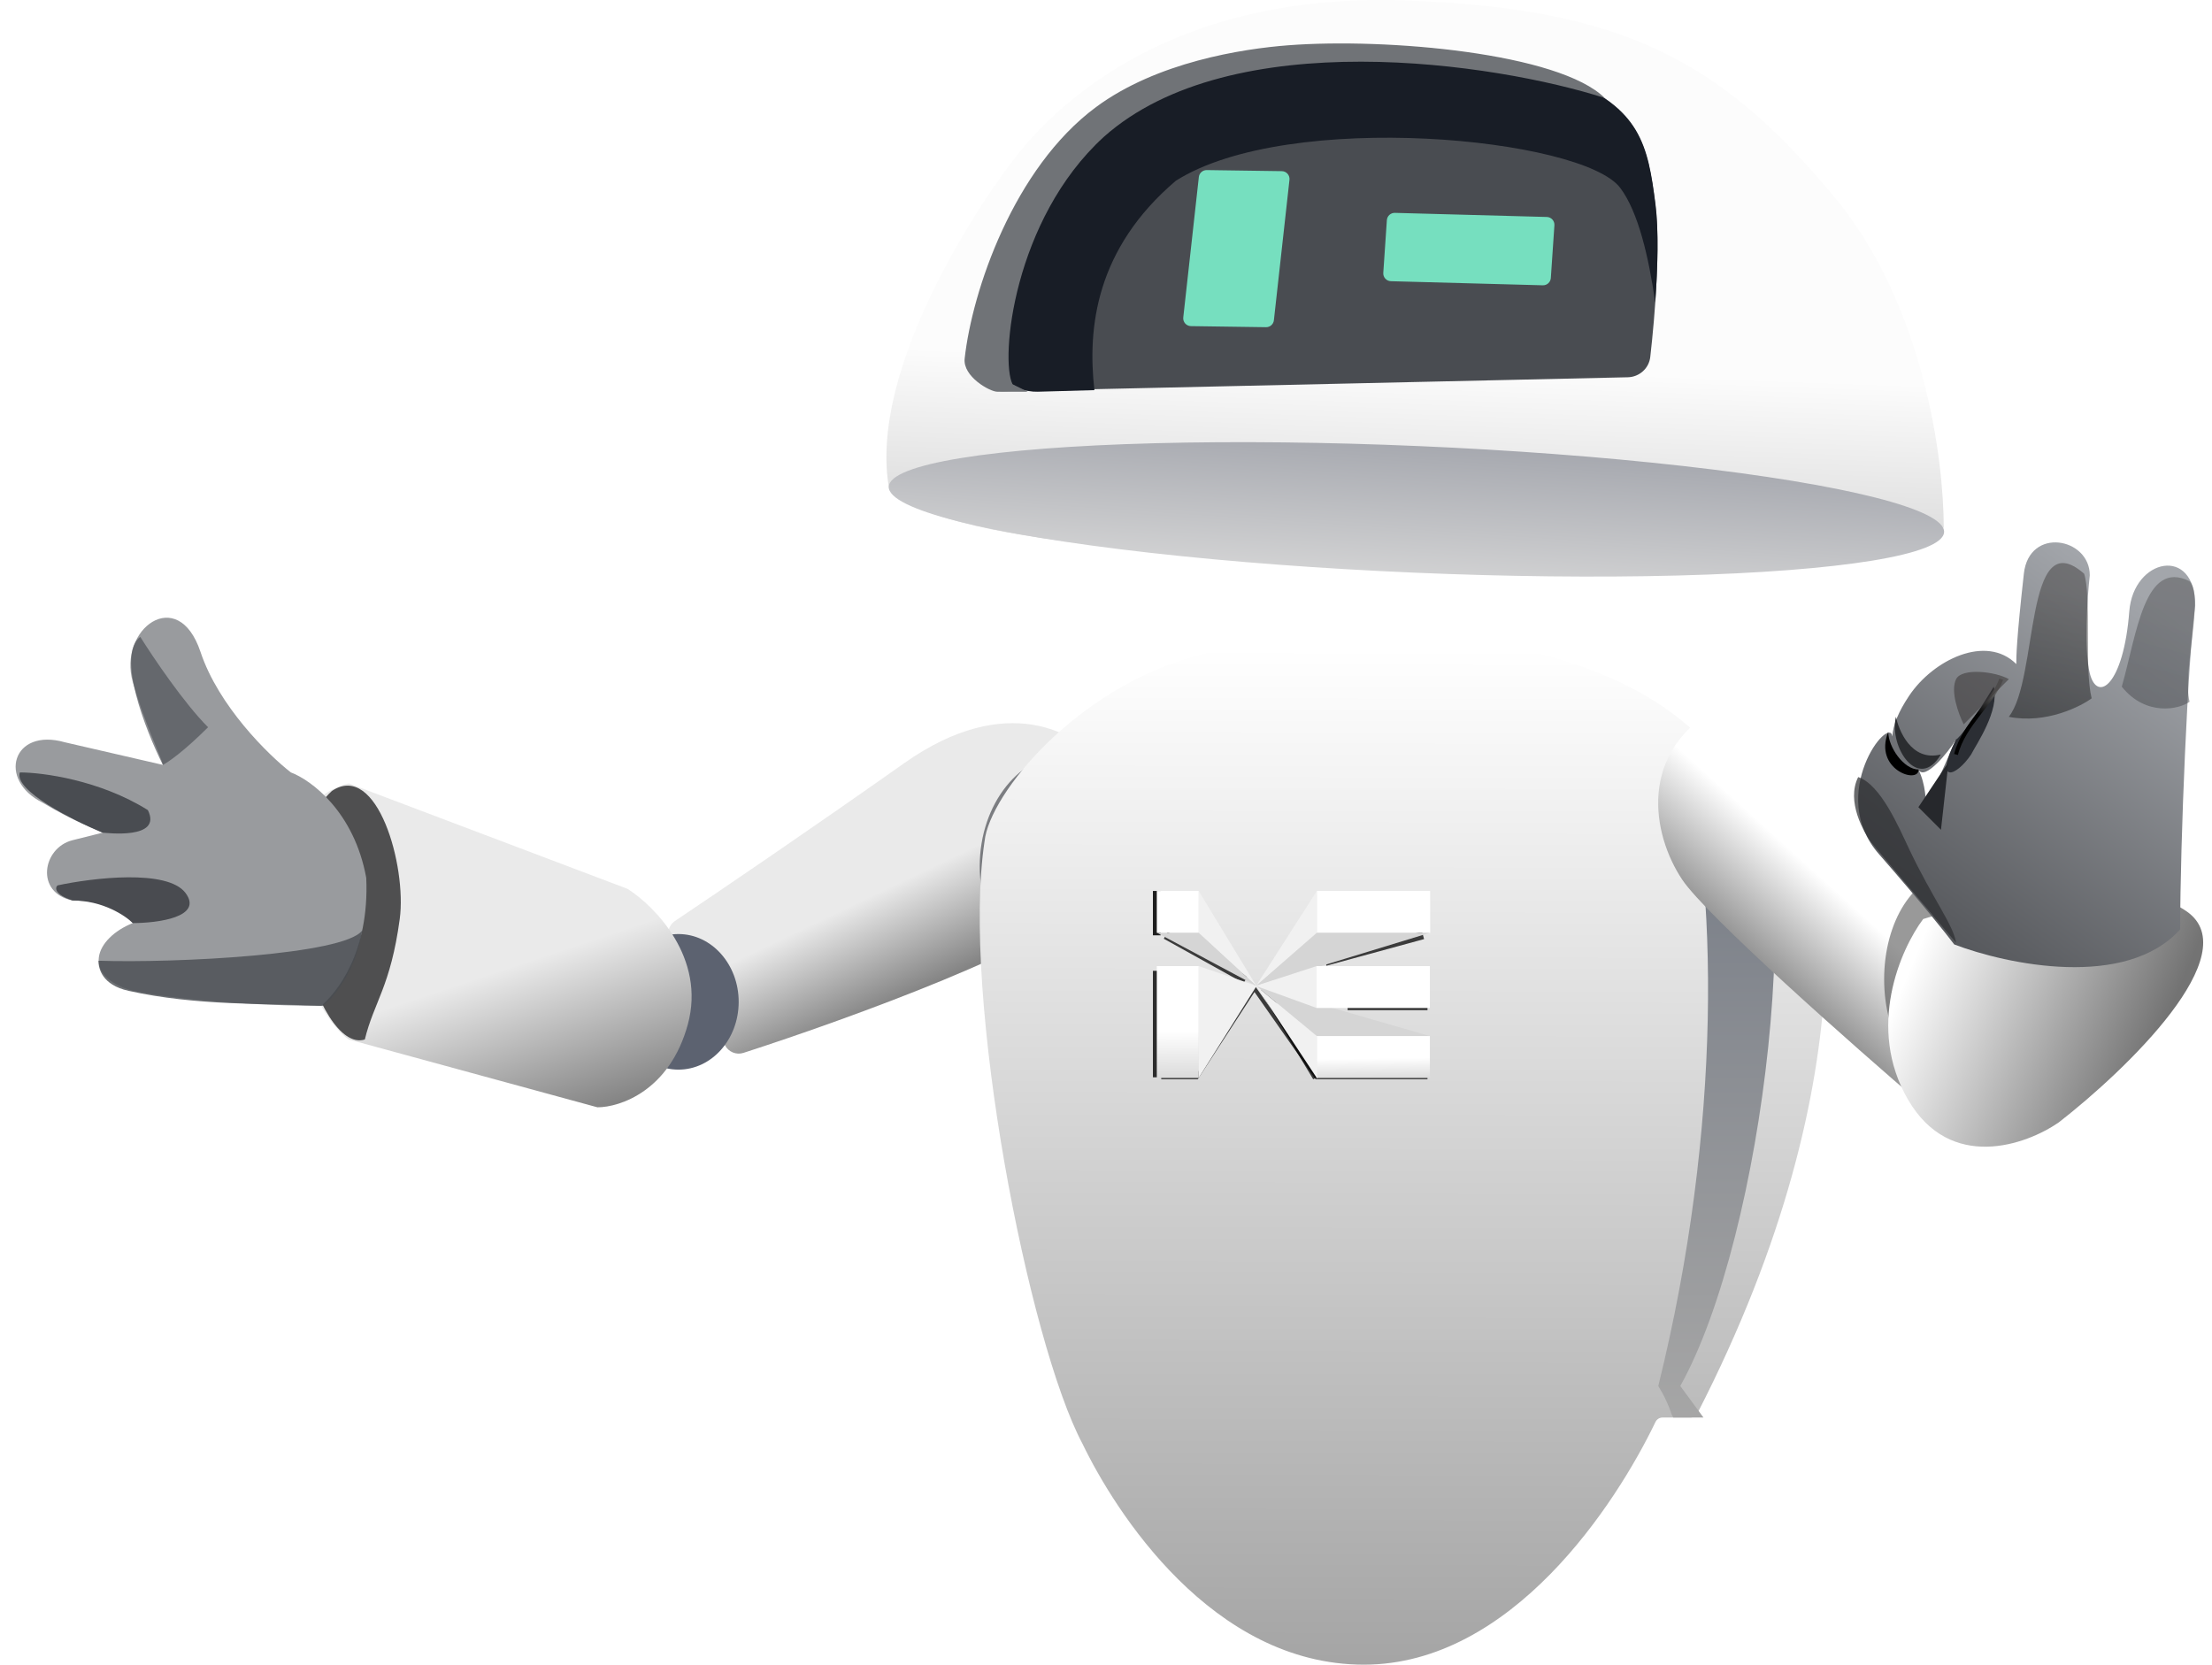 <?xml version="1.0" encoding="utf-8"?>
<svg xmlns="http://www.w3.org/2000/svg" fill="none" height="100%" overflow="visible" preserveAspectRatio="none" style="display: block;" viewBox="0 0 283 213" width="100%">
<g id="Group 1000007148">
<g id="Group 1000007134">
<path d="M139.788 114.986C134.599 120.917 108.802 130.293 95.118 134.718C94.198 135.015 93.206 134.604 92.754 133.75L85.708 120.438C85.228 119.531 85.51 118.41 86.362 117.838C92.017 114.044 103.778 106.054 115.698 97.639C128.803 88.387 137.86 93.784 140.751 97.639C142.678 100.851 145.184 108.818 139.788 114.986Z" fill="url(#paint0_linear_0_11920)" id="Vector 1087"/>
<ellipse cx="86.797" cy="128.189" fill="#5C6270" id="Ellipse 4286" rx="7.709" ry="8.674"/>
<path d="M36.927 115.66C35.385 104.867 41.423 100.883 44.636 100.241L80.29 113.733C83.823 115.982 90.311 122.599 87.999 131.08C85.686 139.561 79.326 141.682 76.435 141.682L44.636 133.008C42.708 131.723 38.468 126.454 36.927 115.66Z" fill="url(#paint1_linear_0_11920)" id="Vector 1088"/>
<g filter="url(#filter0_f_0_11920)" id="Vector 1094">
<path d="M42.462 101.204C33.134 109.838 40.543 134.935 46.674 133.008C47.841 128.212 49.975 126.221 51.142 117.588C52.055 110.842 48.252 97.349 42.462 101.204Z" fill="#4F4F50"/>
</g>
<g id="Group 1000007133">
<path d="M25.652 83.415C27.965 90.353 34.324 96.586 37.215 98.835C39.787 99.798 45.315 103.846 46.857 112.327C47.289 121.964 43.002 127.104 41.075 128.711C36.257 128.711 24.694 128.325 16.985 126.783C10.243 124.856 12.171 120.037 16.989 118.109C16.346 117.146 13.902 115.218 9.277 115.218C4.458 114.254 5.422 108.472 9.277 107.508L13.131 106.544C12.489 106.223 9.276 105.002 5.419 102.689C-0.357 99.798 1.571 93.052 8.31 94.98L20.843 97.871C20.521 96.586 18.53 92.666 16.989 87.269C15.062 80.523 22.761 74.741 25.652 83.415Z" fill="#999B9E" id="Vector 1089"/>
<g filter="url(#filter1_f_0_11920)" id="Vector 1090">
<path d="M23.732 114.255C21.419 111.171 11.848 112.327 7.351 113.291C7.03 113.612 6.965 114.448 9.278 115.219C13.132 115.219 16.023 117.146 16.987 118.11C20.199 118.11 26.045 117.339 23.732 114.255Z" fill="#494B50"/>
</g>
<g filter="url(#filter2_f_0_11920)" id="Vector 1091">
<path d="M18.916 103.654C12.749 99.799 5.425 98.835 2.535 98.835C1.764 101.148 9.28 104.939 13.134 106.545C13.456 106.545 20.841 107.509 18.916 103.654Z" fill="#494C51"/>
</g>
<g filter="url(#filter3_f_0_11920)" id="Vector 1092">
<path d="M26.62 93.052C23.536 89.968 19.553 84.057 17.947 81.487C14.864 83.8 18.59 93.373 20.838 97.871C21.48 97.549 23.536 96.136 26.62 93.052Z" fill="#494C51" fill-opacity="0.64"/>
</g>
<g filter="url(#filter4_f_0_11920)" id="Vector 1093">
<path d="M12.598 122.929C12.598 123.892 13.017 126.02 16.452 126.784C25.125 128.711 33.802 128.373 41.274 128.701C42.315 128.062 45.553 124.471 46.324 119.074C44.011 122.158 22.555 123.25 12.598 122.929Z" fill="#494C51" fill-opacity="0.8"/>
</g>
</g>
</g>
<g id="Group 1000007147">
<g filter="url(#filter5_f_0_11920)" id="Ellipse 4288">
<ellipse cx="136.908" cy="110.832" fill="#494C51" fill-opacity="0.68" rx="11.563" ry="14.456"/>
</g>
<path d="M153.289 83.857C137.845 87.912 126.609 101.531 125.966 107.634C122.937 127.472 131.6 171.805 138.493 184.735C142.669 193.409 155.077 213 174.488 213C193.428 213 206.763 192.421 211.799 181.945C211.967 181.595 212.315 181.379 212.703 181.379H216.275C216.649 181.379 216.997 181.164 217.168 180.831C239.604 137.104 234.381 105.88 228.722 95.143C228.553 94.823 228.227 94.641 227.866 94.641L218.27 94.641C218.002 94.641 217.744 94.534 217.554 94.345C201.85 78.83 169.397 79.627 153.289 83.857Z" fill="url(#paint2_linear_0_11920)" id="Vector 1079"/>
<path d="M217.939 181.378H215.906H214.085C213.774 181.042 213.649 179.765 212.158 177.344C220.357 144.263 219.867 112.952 215.049 94.641H222.757C231.702 108.358 225.648 158.249 214.974 177.344L217.939 181.378Z" fill="url(#paint3_linear_0_11920)" id="Vector 1080"/>
<g id="Group 1000007797">
<g filter="url(#filter6_f_0_11920)" id="Vector 1506">
<path d="M148.002 137.843V124.218" stroke="black" stroke-opacity="0.8"/>
</g>
<g filter="url(#filter7_f_0_11920)" id="Vector 1508">
<path d="M148.001 119.677L148.001 114" stroke="black" stroke-opacity="0.87"/>
</g>
<g id="Group 1000007795">
<g filter="url(#filter8_f_0_11920)" id="Vector 1507">
<path d="M161.626 126.489L168.439 137.843" stroke="black" stroke-opacity="0.74"/>
</g>
<g filter="url(#filter9_f_0_11920)" id="Vector 1502">
<path d="M148.569 137.842H153.11L160.49 126.488L168.438 137.842H182.63" stroke="black" stroke-opacity="0.74" stroke-width="0.5"/>
</g>
<g filter="url(#filter10_f_0_11920)" id="Vector 1503">
<path d="M182.631 128.759H172.412" stroke="black" stroke-opacity="0.74"/>
</g>
<g filter="url(#filter11_f_0_11920)" id="Vector 1504">
<path d="M182.062 119.677L169.573 123.083" stroke="black" stroke-opacity="0.74"/>
</g>
<g filter="url(#filter12_f_0_11920)" id="Vector 1505">
<path d="M159.355 125.354L149.136 119.677" stroke="black" stroke-opacity="0.74"/>
</g>
<g id="Group 1000007495">
<path d="M182.936 132.569L168.514 132.606L160.698 126.147L182.936 132.569Z" fill="#D5D5D5" id="Vector 1205"/>
<path d="M168.478 114H182.974V119.358H168.478V114Z" fill="white" id="Rectangle 3767"/>
<path d="M148 114H153.358V119.358H148V114Z" fill="white" id="Rectangle 3764"/>
<path d="M148 123.613H153.358V137.925H148V123.613Z" fill="url(#paint4_linear_0_11920)" id="Rectangle 3765"/>
<path d="M160.697 126.148L168.477 114.001V119.359L160.697 126.148Z" fill="#F1F1F1" id="Vector 1202"/>
<path d="M160.735 126.147L153.358 114.001V119.358L160.735 126.147Z" fill="#F1F1F1" id="Vector 1207"/>
<path d="M168.478 119.356L160.698 126.145L182.937 119.356H168.478Z" fill="#D5D5D5" id="Vector 1204"/>
<path d="M153.357 119.357L160.734 126.146L148.036 119.357H153.357Z" fill="#D5D5D5" id="Vector 1208"/>
<path d="M168.441 132.569H182.936V137.927H168.441V132.569Z" fill="url(#paint5_linear_0_11920)" id="Rectangle 3763"/>
<path d="M168.514 132.606V138L160.698 126.147L168.514 132.606Z" fill="#F1F1F1" id="Vector 1203"/>
<path d="M153.358 123.613V137.925L160.771 126.145L153.358 123.613Z" fill="#F1F1F1" id="Vector 1209"/>
<path d="M168.441 123.614H182.936V128.972H168.441V123.614Z" fill="white" id="Rectangle 3766"/>
<path d="M160.661 126.146L168.441 123.614V128.972L160.661 126.146Z" fill="#F1F1F1" id="Vector 1201"/>
</g>
</g>
</g>
</g>
<g id="Group 1000007140">
<path d="M113.776 62.654C121.485 70.364 161.7 71.328 179.687 72.291C232.107 74.605 246.753 71.007 248.679 67.473C248.679 58.799 246.174 38.988 234.611 25.11C220.157 7.763 207.631 1.016 179.687 0.053C151.742 -0.911 136.89 11.575 130.545 19.328C125.779 25.152 110.885 47.234 113.776 62.654Z" fill="url(#paint6_linear_0_11920)" id="Vector 1084"/>
<path d="M128.304 50.059L208.257 48.272C209.732 48.239 210.966 47.141 211.133 45.675C211.754 40.224 212.451 31.445 211.791 26.252C210.819 18.613 209.848 13.838 200.138 10.018C186.543 4.289 155.467 3.334 140.901 13.838C130.44 21.382 125.968 37.7 125.397 47.177C125.298 48.813 126.666 50.095 128.304 50.059Z" fill="#494C51" id="Vector 1082"/>
<ellipse cx="67.575" cy="8.103" fill="url(#paint7_linear_0_11920)" id="Ellipse 4284" rx="67.575" ry="8.103" transform="matrix(0.999 0.043 -0.043 0.999 114.056 54.176)"/>
<path d="M177.434 28.169C177.471 27.634 177.923 27.223 178.459 27.237L197.898 27.762C198.466 27.777 198.907 28.262 198.869 28.829L198.411 35.574C198.374 36.109 197.922 36.52 197.386 36.505L177.947 35.981C177.379 35.965 176.938 35.48 176.976 34.913L177.434 28.169Z" fill="#76DFBF" id="Rectangle 3612"/>
<path d="M153.378 22.651C153.435 22.14 153.871 21.755 154.386 21.762L163.993 21.899C164.583 21.907 165.038 22.422 164.973 23.009L162.98 40.976C162.924 41.488 162.487 41.873 161.972 41.866L152.366 41.729C151.775 41.72 151.321 41.205 151.386 40.619L153.378 22.651Z" fill="#76DFBF" id="Rectangle 3613"/>
<g filter="url(#filter13_f_0_11920)" id="Subtract">
<path d="M141.498 13.786C155.943 3.35 186.76 4.299 200.241 9.991C209.871 13.785 210.834 18.529 211.797 26.117C212.219 29.442 212.082 34.247 211.767 38.693C210.927 32.845 209.596 27.111 207.291 24.042C202.474 17.63 164.892 13.966 150.439 23.126C140.215 31.822 139.103 41.916 140.017 49.919L132.769 50.122C129.606 50.211 126.967 47.637 127.292 44.375C128.257 34.704 132.136 20.549 141.498 13.786Z" fill="#181D26"/>
</g>
<path d="M141.202 17.531C157.522 2.96 191.386 8.065 205.31 12.539C199.481 6.787 177.467 4.834 164.839 5.792C158.947 6.24 148.002 7.945 140.231 13.697C129.66 21.52 124.368 37.255 123.417 45.883C123.165 48.17 126.63 50.125 127.602 50.125L131.488 50.125L129.545 49.166C127.926 45.971 129.679 28.076 141.202 17.531Z" fill="#707377" id="Vector 1083"/>
</g>
<g id="Group 1000007136">
<path d="M215.212 112.54C218.295 117.166 237.053 133.743 246.047 141.453L259.535 128.924L238.335 95.193C235.767 91.659 228.51 85.748 220.03 90.374C209.43 96.156 211.357 106.758 215.212 112.54Z" fill="url(#paint8_linear_0_11920)" id="Vector 1095"/>
<g filter="url(#filter14_f_0_11920)" id="Ellipse 4287">
<ellipse cx="249.726" cy="125.298" fill="#3C3C3C" fill-opacity="0.52" rx="8.672" ry="13.492"/>
</g>
<path d="M244.122 140.723C238.726 131.471 243.159 121.448 246.049 117.593C254.08 115.023 272.069 111.232 279.778 116.629C287.486 122.026 272.069 136.868 263.396 143.614C259.22 146.505 249.518 149.975 244.122 140.723Z" fill="url(#paint9_linear_0_11920)" id="Vector 1096"/>
<g id="Group 1000007135">
<path d="M258.928 73.407C259.604 67.322 267.389 68.803 267.364 73.621C267.043 76.513 266.594 83.067 267.364 86.151C268.328 90.006 271.69 87.647 272.418 78.225C272.943 71.427 280.856 69.767 280.856 77.477C279.917 84.223 278.928 107.675 278.928 118.918C271.99 126.628 256.766 123.415 250.021 120.845C249.057 119.56 245.781 115.449 240.385 109.281C233.672 101.608 241.759 91.347 242.108 94.241C242.176 92.779 242.898 91.056 244.241 89.041C247.325 84.416 254.11 81.117 257.964 84.971C257.964 84.007 257.964 82.079 258.928 73.407ZM250.257 94.609C249.293 96.215 246.21 100.006 245.439 98.464C246.402 100.392 246.403 102.64 246.403 103.283L250.257 94.609Z" fill="url(#paint10_linear_0_11920)" id="Subtract_2"/>
<g filter="url(#filter15_f_0_11920)" id="Vector 1098">
<path d="M241.581 93.645C241.581 95.573 243.545 98.464 245.472 98.464C245.473 100.392 239.652 98.464 241.581 93.645Z" fill="black"/>
</g>
<g filter="url(#filter16_f_0_11920)" id="Vector 1100">
<path d="M242.566 91.718C242.887 93.324 244.47 97.5 248.314 96.537C245.434 101.355 241.635 95.573 242.566 91.718Z" fill="#2B2D30"/>
</g>
<g filter="url(#filter17_f_0_11920)" id="Vector 1099">
<path d="M239.66 108.102L250.256 120.63C249.935 118.382 247.269 114.997 244.262 108.658C242.923 105.836 240.62 100.392 237.733 99.428C236.191 102.512 238.375 106.496 239.66 108.102Z" fill="#2C2E30" fill-opacity="0.71"/>
</g>
<g filter="url(#filter18_f_0_11920)" id="Vector 1101">
<path d="M271.457 87.863C274.541 91.718 278.845 90.754 280.13 89.79C279.166 85.935 282.057 76.298 280.13 74.37C274.348 71.479 273.384 81.117 271.457 87.863Z" fill="url(#paint11_linear_0_11920)" fill-opacity="0.51"/>
</g>
<g filter="url(#filter19_f_0_11920)" id="Vector 1102">
<path d="M257.002 91.718C261.82 92.681 266.317 90.317 267.602 89.353C266.639 85.499 267.602 76.298 266.638 73.406C258.929 66.66 260.856 86.899 257.002 91.718Z" fill="url(#paint12_linear_0_11920)" fill-opacity="0.51"/>
</g>
<g filter="url(#filter20_f_0_11920)" id="Vector 1103">
<path d="M255.076 87.863C252.763 91.718 250.567 94.609 250.246 94.609C247.367 100.392 250.246 99.428 252.185 96.537C252.827 95.252 255.847 90.947 255.076 87.863Z" fill="#2B2E34"/>
</g>
<g filter="url(#filter21_f_0_11920)" id="Vector 1104">
<path d="M250.25 96.537C251.214 92.682 255.068 89.79 256.032 86.899" stroke="url(#paint13_linear_0_11920)" stroke-width="0.5"/>
</g>
<g filter="url(#filter22_f_0_11920)" id="Vector 1105">
<path d="M245.435 103.283L249.289 97.501L248.326 106.174L245.435 103.283Z" fill="#26282C"/>
</g>
<g filter="url(#filter23_f_0_11920)" id="Vector 1106">
<path d="M251.232 92.682C250.59 91.397 249.49 88.441 250.261 86.899C251.006 85.408 255.345 85.934 257.008 86.899L251.232 92.682Z" fill="#333030" fill-opacity="0.51"/>
</g>
</g>
</g>
</g>
<defs>
<filter color-interpolation-filters="sRGB" filterUnits="userSpaceOnUse" height="40.589" id="filter0_f_0_11920" width="21.234" x="34.044" y="96.524">
<feFlood flood-opacity="0" result="BackgroundImageFix"/>
<feBlend in="SourceGraphic" in2="BackgroundImageFix" mode="normal" result="shape"/>
<feGaussianBlur result="effect1_foregroundBlur_0_11920" stdDeviation="2"/>
</filter>
<filter color-interpolation-filters="sRGB" filterUnits="userSpaceOnUse" height="9.856" id="filter1_f_0_11920" width="21.072" x="5.188" y="110.254">
<feFlood flood-opacity="0" result="BackgroundImageFix"/>
<feBlend in="SourceGraphic" in2="BackgroundImageFix" mode="normal" result="shape"/>
<feGaussianBlur result="effect1_foregroundBlur_0_11920" stdDeviation="1"/>
</filter>
<filter color-interpolation-filters="sRGB" filterUnits="userSpaceOnUse" height="11.817" id="filter2_f_0_11920" width="20.756" x="0.48" y="96.835">
<feFlood flood-opacity="0" result="BackgroundImageFix"/>
<feBlend in="SourceGraphic" in2="BackgroundImageFix" mode="normal" result="shape"/>
<feGaussianBlur result="effect1_foregroundBlur_0_11920" stdDeviation="1"/>
</filter>
<filter color-interpolation-filters="sRGB" filterUnits="userSpaceOnUse" height="18.384" id="filter3_f_0_11920" width="11.844" x="15.776" y="80.487">
<feFlood flood-opacity="0" result="BackgroundImageFix"/>
<feBlend in="SourceGraphic" in2="BackgroundImageFix" mode="normal" result="shape"/>
<feGaussianBlur result="effect1_foregroundBlur_0_11920" stdDeviation="0.5"/>
</filter>
<filter color-interpolation-filters="sRGB" filterUnits="userSpaceOnUse" height="13.637" id="filter4_f_0_11920" width="37.726" x="10.598" y="117.074">
<feFlood flood-opacity="0" result="BackgroundImageFix"/>
<feBlend in="SourceGraphic" in2="BackgroundImageFix" mode="normal" result="shape"/>
<feGaussianBlur result="effect1_foregroundBlur_0_11920" stdDeviation="1"/>
</filter>
<filter color-interpolation-filters="sRGB" filterUnits="userSpaceOnUse" height="42.912" id="filter5_f_0_11920" width="37.126" x="118.345" y="89.376">
<feFlood flood-opacity="0" result="BackgroundImageFix"/>
<feBlend in="SourceGraphic" in2="BackgroundImageFix" mode="normal" result="shape"/>
<feGaussianBlur result="effect1_foregroundBlur_0_11920" stdDeviation="3.5"/>
</filter>
<filter color-interpolation-filters="sRGB" filterUnits="userSpaceOnUse" height="17.625" id="filter6_f_0_11920" width="5" x="145.502" y="122.218">
<feFlood flood-opacity="0" result="BackgroundImageFix"/>
<feBlend in="SourceGraphic" in2="BackgroundImageFix" mode="normal" result="shape"/>
<feGaussianBlur result="effect1_foregroundBlur_0_11920" stdDeviation="1"/>
</filter>
<filter color-interpolation-filters="sRGB" filterUnits="userSpaceOnUse" height="9.677" id="filter7_f_0_11920" width="5" x="145.501" y="112">
<feFlood flood-opacity="0" result="BackgroundImageFix"/>
<feBlend in="SourceGraphic" in2="BackgroundImageFix" mode="normal" result="shape"/>
<feGaussianBlur result="effect1_foregroundBlur_0_11920" stdDeviation="1"/>
</filter>
<filter color-interpolation-filters="sRGB" filterUnits="userSpaceOnUse" height="15.868" id="filter8_f_0_11920" width="11.67" x="159.198" y="124.232">
<feFlood flood-opacity="0" result="BackgroundImageFix"/>
<feBlend in="SourceGraphic" in2="BackgroundImageFix" mode="normal" result="shape"/>
<feGaussianBlur result="effect1_foregroundBlur_0_11920" stdDeviation="1"/>
</filter>
<filter color-interpolation-filters="sRGB" filterUnits="userSpaceOnUse" height="16.051" id="filter9_f_0_11920" width="38.061" x="146.569" y="124.041">
<feFlood flood-opacity="0" result="BackgroundImageFix"/>
<feBlend in="SourceGraphic" in2="BackgroundImageFix" mode="normal" result="shape"/>
<feGaussianBlur result="effect1_foregroundBlur_0_11920" stdDeviation="1"/>
</filter>
<filter color-interpolation-filters="sRGB" filterUnits="userSpaceOnUse" height="5" id="filter10_f_0_11920" width="14.218" x="170.412" y="126.259">
<feFlood flood-opacity="0" result="BackgroundImageFix"/>
<feBlend in="SourceGraphic" in2="BackgroundImageFix" mode="normal" result="shape"/>
<feGaussianBlur result="effect1_foregroundBlur_0_11920" stdDeviation="1"/>
</filter>
<filter color-interpolation-filters="sRGB" filterUnits="userSpaceOnUse" height="8.371" id="filter11_f_0_11920" width="16.752" x="167.442" y="117.195">
<feFlood flood-opacity="0" result="BackgroundImageFix"/>
<feBlend in="SourceGraphic" in2="BackgroundImageFix" mode="normal" result="shape"/>
<feGaussianBlur result="effect1_foregroundBlur_0_11920" stdDeviation="1"/>
</filter>
<filter color-interpolation-filters="sRGB" filterUnits="userSpaceOnUse" height="10.551" id="filter12_f_0_11920" width="14.704" x="146.894" y="117.24">
<feFlood flood-opacity="0" result="BackgroundImageFix"/>
<feBlend in="SourceGraphic" in2="BackgroundImageFix" mode="normal" result="shape"/>
<feGaussianBlur result="effect1_foregroundBlur_0_11920" stdDeviation="1"/>
</filter>
<filter color-interpolation-filters="sRGB" filterUnits="userSpaceOnUse" height="54.332" id="filter13_f_0_11920" width="94.797" x="122.265" y="0.793">
<feFlood flood-opacity="0" result="BackgroundImageFix"/>
<feBlend in="SourceGraphic" in2="BackgroundImageFix" mode="normal" result="shape"/>
<feGaussianBlur result="effect1_foregroundBlur_0_11920" stdDeviation="2.5"/>
</filter>
<filter color-interpolation-filters="sRGB" filterUnits="userSpaceOnUse" height="38.985" id="filter14_f_0_11920" width="29.345" x="235.053" y="105.806">
<feFlood flood-opacity="0" result="BackgroundImageFix"/>
<feBlend in="SourceGraphic" in2="BackgroundImageFix" mode="normal" result="shape"/>
<feGaussianBlur result="effect1_foregroundBlur_0_11920" stdDeviation="3"/>
</filter>
<filter color-interpolation-filters="sRGB" filterUnits="userSpaceOnUse" height="7.557" id="filter15_f_0_11920" width="6.283" x="240.189" y="92.645">
<feFlood flood-opacity="0" result="BackgroundImageFix"/>
<feBlend in="SourceGraphic" in2="BackgroundImageFix" mode="normal" result="shape"/>
<feGaussianBlur result="effect1_foregroundBlur_0_11920" stdDeviation="0.5"/>
</filter>
<filter color-interpolation-filters="sRGB" filterUnits="userSpaceOnUse" height="9.65" id="filter16_f_0_11920" width="8.891" x="240.923" y="90.218">
<feFlood flood-opacity="0" result="BackgroundImageFix"/>
<feBlend in="SourceGraphic" in2="BackgroundImageFix" mode="normal" result="shape"/>
<feGaussianBlur result="effect1_foregroundBlur_0_11920" stdDeviation="0.75"/>
</filter>
<filter color-interpolation-filters="sRGB" filterUnits="userSpaceOnUse" height="25.202" id="filter17_f_0_11920" width="17.054" x="235.202" y="97.428">
<feFlood flood-opacity="0" result="BackgroundImageFix"/>
<feBlend in="SourceGraphic" in2="BackgroundImageFix" mode="normal" result="shape"/>
<feGaussianBlur result="effect1_foregroundBlur_0_11920" stdDeviation="1"/>
</filter>
<filter color-interpolation-filters="sRGB" filterUnits="userSpaceOnUse" height="20.809" id="filter18_f_0_11920" width="13.351" x="269.457" y="71.843">
<feFlood flood-opacity="0" result="BackgroundImageFix"/>
<feBlend in="SourceGraphic" in2="BackgroundImageFix" mode="normal" result="shape"/>
<feGaussianBlur result="effect1_foregroundBlur_0_11920" stdDeviation="1"/>
</filter>
<filter color-interpolation-filters="sRGB" filterUnits="userSpaceOnUse" height="23.901" id="filter19_f_0_11920" width="14.6" x="255.002" y="70.043">
<feFlood flood-opacity="0" result="BackgroundImageFix"/>
<feBlend in="SourceGraphic" in2="BackgroundImageFix" mode="normal" result="shape"/>
<feGaussianBlur result="effect1_foregroundBlur_0_11920" stdDeviation="1"/>
</filter>
<filter color-interpolation-filters="sRGB" filterUnits="userSpaceOnUse" height="14.973" id="filter20_f_0_11920" width="10.172" x="247.028" y="85.863">
<feFlood flood-opacity="0" result="BackgroundImageFix"/>
<feBlend in="SourceGraphic" in2="BackgroundImageFix" mode="normal" result="shape"/>
<feGaussianBlur result="effect1_foregroundBlur_0_11920" stdDeviation="1"/>
</filter>
<filter color-interpolation-filters="sRGB" filterUnits="userSpaceOnUse" height="11.777" id="filter21_f_0_11920" width="8.261" x="249.007" y="85.82">
<feFlood flood-opacity="0" result="BackgroundImageFix"/>
<feBlend in="SourceGraphic" in2="BackgroundImageFix" mode="normal" result="shape"/>
<feGaussianBlur result="effect1_foregroundBlur_0_11920" stdDeviation="0.5"/>
</filter>
<filter color-interpolation-filters="sRGB" filterUnits="userSpaceOnUse" height="10.674" id="filter22_f_0_11920" width="5.854" x="244.435" y="96.501">
<feFlood flood-opacity="0" result="BackgroundImageFix"/>
<feBlend in="SourceGraphic" in2="BackgroundImageFix" mode="normal" result="shape"/>
<feGaussianBlur result="effect1_foregroundBlur_0_11920" stdDeviation="0.5"/>
</filter>
<filter color-interpolation-filters="sRGB" filterUnits="userSpaceOnUse" height="10.747" id="filter23_f_0_11920" width="11.024" x="247.997" y="83.935">
<feFlood flood-opacity="0" result="BackgroundImageFix"/>
<feBlend in="SourceGraphic" in2="BackgroundImageFix" mode="normal" result="shape"/>
<feGaussianBlur result="effect1_foregroundBlur_0_11920" stdDeviation="1"/>
</filter>
<linearGradient gradientUnits="userSpaceOnUse" id="paint0_linear_0_11920" x1="109.916" x2="120.518" y1="103.132" y2="125.297">
<stop offset="0.45" stop-color="#EAEAEA"/>
<stop offset="1" stop-color="#848484"/>
</linearGradient>
<linearGradient gradientUnits="userSpaceOnUse" id="paint1_linear_0_11920" x1="61.733" x2="74.263" y1="105.059" y2="142.644">
<stop offset="0.476" stop-color="#EAEAEA"/>
<stop offset="1" stop-color="#848484"/>
</linearGradient>
<linearGradient gradientUnits="userSpaceOnUse" id="paint2_linear_0_11920" x1="179.482" x2="179.305" y1="82.893" y2="216.855">
<stop stop-color="white"/>
<stop offset="1" stop-color="#A2A2A2"/>
</linearGradient>
<linearGradient gradientUnits="userSpaceOnUse" id="paint3_linear_0_11920" x1="219.623" x2="219.623" y1="94.641" y2="181.378">
<stop stop-color="#717782"/>
<stop offset="1" stop-color="#A6A6A6"/>
</linearGradient>
<linearGradient gradientUnits="userSpaceOnUse" id="paint4_linear_0_11920" x1="150.679" x2="150.838" y1="123.613" y2="148.628">
<stop offset="0.333" stop-color="white"/>
<stop offset="1" stop-color="#999999"/>
</linearGradient>
<linearGradient gradientUnits="userSpaceOnUse" id="paint5_linear_0_11920" x1="175.688" x2="175.817" y1="132.569" y2="142.952">
<stop offset="0.274" stop-color="white"/>
<stop offset="1" stop-color="#999999"/>
</linearGradient>
<linearGradient gradientUnits="userSpaceOnUse" id="paint6_linear_0_11920" x1="181.427" x2="177.371" y1="0.01" y2="112.769">
<stop offset="0.415" stop-color="#FCFCFC"/>
<stop offset="1" stop-color="#969696"/>
</linearGradient>
<linearGradient gradientUnits="userSpaceOnUse" id="paint7_linear_0_11920" x1="71.263" x2="71.92" y1="19.651" y2="-7.064">
<stop stop-color="#D9D9D9"/>
<stop offset="1" stop-color="#9598A1"/>
</linearGradient>
<linearGradient gradientUnits="userSpaceOnUse" id="paint8_linear_0_11920" x1="242.98" x2="215.031" y1="88.676" y2="119.511">
<stop offset="0.581" stop-color="white"/>
<stop offset="1" stop-color="#737373"/>
</linearGradient>
<linearGradient gradientUnits="userSpaceOnUse" id="paint9_linear_0_11920" x1="239.653" x2="276.271" y1="135.087" y2="150.503">
<stop stop-color="white"/>
<stop offset="0.825" stop-color="#737373"/>
</linearGradient>
<linearGradient gradientUnits="userSpaceOnUse" id="paint10_linear_0_11920" x1="267.599" x2="237.612" y1="71.334" y2="112.805">
<stop stop-color="#A3A6AB"/>
<stop offset="1" stop-color="#55575B"/>
</linearGradient>
<linearGradient gradientUnits="userSpaceOnUse" id="paint11_linear_0_11920" x1="276.275" x2="282.058" y1="90.754" y2="68.588">
<stop stop-color="#494C51"/>
<stop offset="1" stop-color="#5C5C5C"/>
</linearGradient>
<linearGradient gradientUnits="userSpaceOnUse" id="paint12_linear_0_11920" x1="261.82" x2="265.675" y1="92.681" y2="73.407">
<stop stop-color="#191A1B"/>
<stop offset="0.87" stop-color="#424141"/>
</linearGradient>
<linearGradient gradientUnits="userSpaceOnUse" id="paint13_linear_0_11920" x1="251.214" x2="256.033" y1="95.573" y2="88.827">
<stop offset="0.537"/>
<stop offset="1" stop-color="#666666"/>
</linearGradient>
</defs>
</svg>